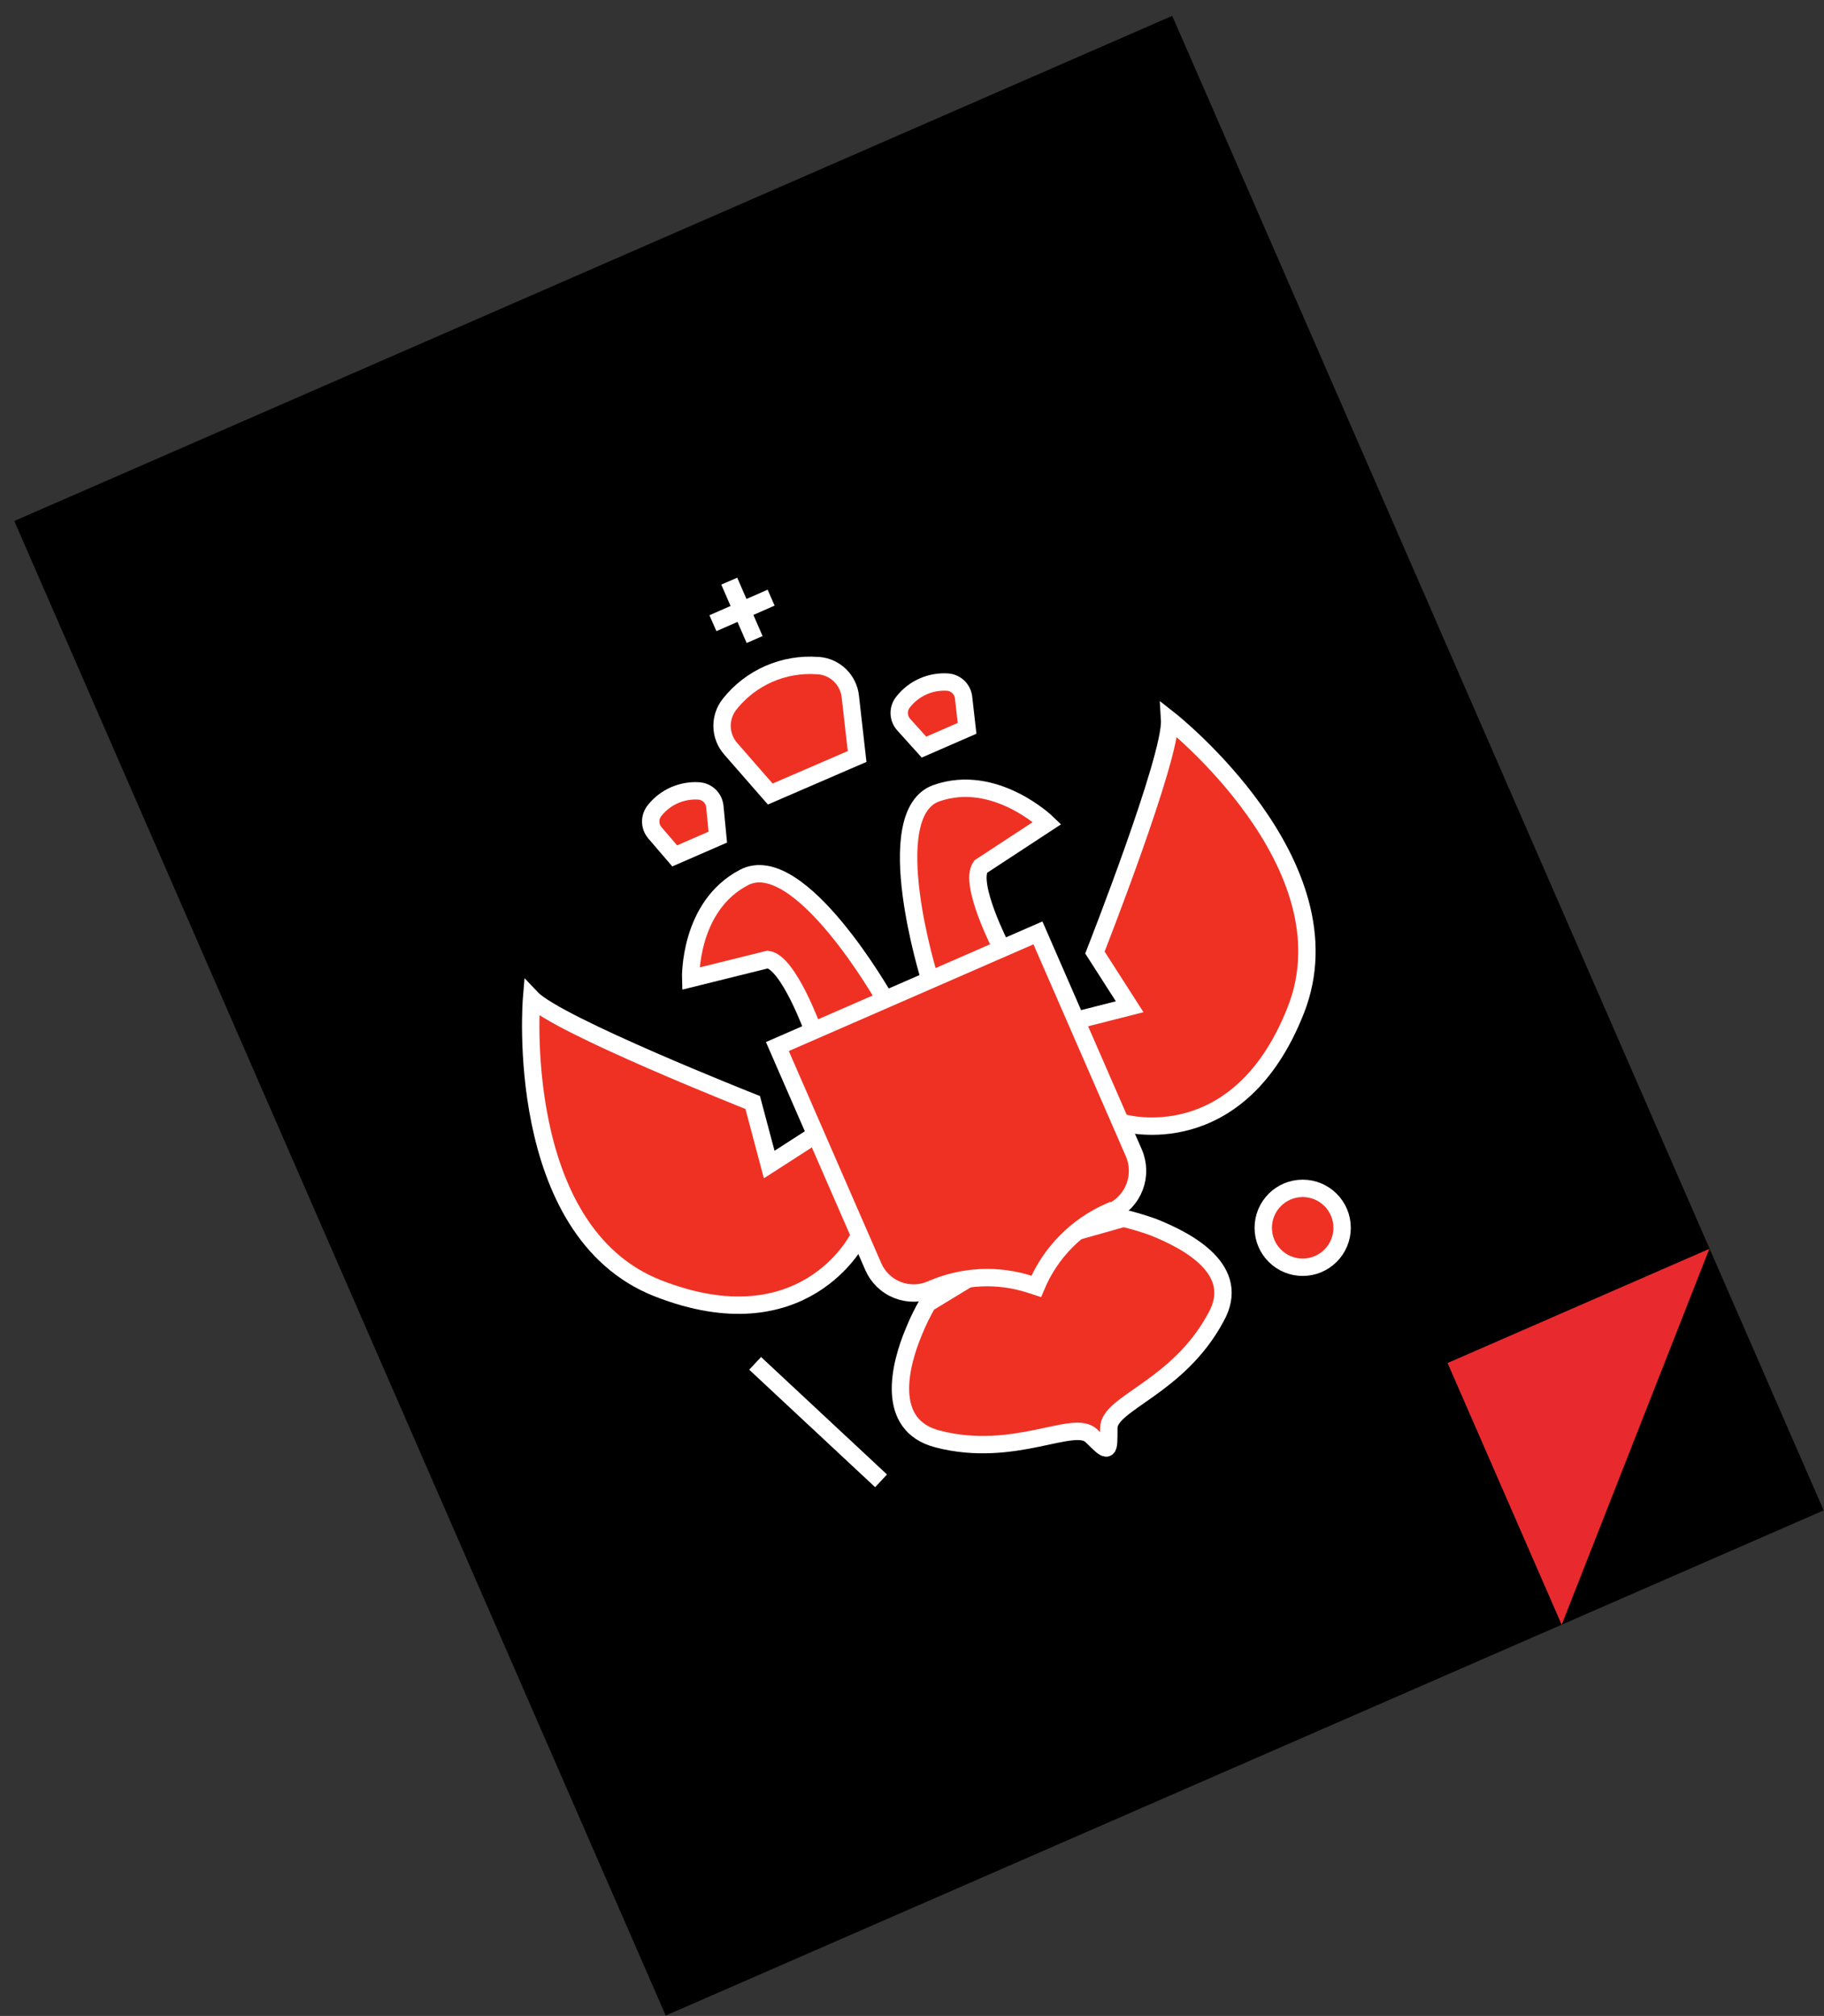 <?xml version="1.0" encoding="UTF-8"?> <svg xmlns="http://www.w3.org/2000/svg" width="105" height="116" viewBox="0 0 105 116" fill="none"><rect x="0" y="0" width="105" height="116" fill="#333333" stroke="none"/> <g id="024f01cfcaa4bae3ee5d64822564fcf4"> <path id="78f0379ef5ccc2814ec01c5f52522ded" d="M67.48 0.912L0.822 29.979L38.322 115.978L104.981 86.911L67.48 0.912Z" fill="black"></path> <g id="e8107a369f2a7bb79aafee32a73f5373"> <path d="M46.8 59.27C46.8 59.27 45.4 55.39 44.2 55.21L39.76 56.31C39.76 56.31 39.63 52.16 42.83 50.49C46.03 48.82 50.94 57.49 50.94 57.49" fill="#EF3124"></path> <path d="M46.8 59.27C46.8 59.27 45.4 55.39 44.2 55.21L39.76 56.31C39.76 56.31 39.63 52.16 42.83 50.49C46.03 48.82 50.94 57.49 50.94 57.49" stroke="white" stroke-miterlimit="10"></path> </g> <g id="aac63c7a9571dd4fd2570789d804238b"> <path d="M57.65 54.54C57.65 54.54 55.75 50.87 56.45 49.87L60.28 47.36C60.28 47.36 57.28 44.46 53.91 45.64C50.54 46.82 53.52 56.33 53.52 56.33" fill="#EF3124"></path> <path d="M57.65 54.54C57.65 54.54 55.75 50.87 56.45 49.87L60.28 47.36C60.28 47.36 57.28 44.46 53.91 45.64C50.54 46.82 53.52 56.33 53.52 56.33" stroke="white" stroke-miterlimit="10"></path> </g> <g id="8ae4c70ca83b6169c5d52ecff3f4ca3a"> <path d="M49.36 71.31C49.36 71.31 46.26 77.42 37.87 74.13C29.48 70.84 30.6 57.44 30.6 57.44C32.07 58.99 43.33 63.44 43.33 63.44L44.28 67.01L46.95 65.29" fill="#EF3124"></path> <path d="M49.36 71.31C49.36 71.31 46.26 77.42 37.87 74.13C29.48 70.84 30.6 57.44 30.6 57.44C32.07 58.99 43.33 63.44 43.33 63.44L44.28 67.01L46.95 65.29" stroke="white" stroke-miterlimit="10"></path> </g> <g id="fe3d026d394b90028de483e5860b146c"> <path d="M64.71 64.62C64.71 64.62 71.31 66.5 74.6 58.11C77.89 49.72 67.33 41.42 67.33 41.42C67.46 43.56 63.03 54.81 63.03 54.81L65.03 57.93L61.96 58.71" fill="#EF3124"></path> <path d="M64.71 64.62C64.71 64.62 71.31 66.5 74.6 58.11C77.89 49.72 67.33 41.42 67.33 41.42C67.46 43.56 63.03 54.81 63.03 54.81L65.03 57.93L61.96 58.71" stroke="white" stroke-miterlimit="10"></path> </g> <path id="8b1a8ca2e8e642e9722ef39ad7f5e9ad" d="M66.36 70.6C65.809 70.403 65.249 70.236 64.68 70.1L58.68 71.79L53.4 75C53.108 75.505 52.85 76.03 52.63 76.57C51.78 78.57 50.93 82.01 53.97 82.8C58.39 83.95 61.81 81.62 62.83 82.62C63.85 83.62 63.83 83.62 63.83 82.17C63.83 80.72 67.83 79.85 70 75.79C71.51 73.09 68.44 71.42 66.36 70.6Z" fill="#EF3124" stroke="white" stroke-miterlimit="10"></path> <path id="f8baf1380cf980713c7b4035a12ee280" d="M63.91 69.7C61.984 70.535 60.458 72.083 59.65 74.02L59.34 73.92C57.462 73.299 55.421 73.395 53.61 74.19C53.305 74.324 52.976 74.397 52.643 74.404C52.309 74.41 51.978 74.351 51.668 74.229C51.357 74.108 51.074 73.926 50.834 73.694C50.594 73.463 50.403 73.186 50.27 72.88V72.88L44.75 60.22L59.75 53.68L65.27 66.34C65.539 66.962 65.555 67.664 65.314 68.297C65.073 68.93 64.594 69.444 63.98 69.73L63.91 69.7Z" fill="#EF3124" stroke="white" stroke-miterlimit="10"></path> <path id="bcb4dabf89cd210641948488a81fb544" d="M43.47 78.45L50.72 85.21" stroke="white" stroke-miterlimit="10"></path> <path id="0e85b6b3bd27275d37bd6c066cb6aabf" d="M74.99 72.92C76.243 72.92 77.26 71.904 77.26 70.65C77.26 69.396 76.243 68.38 74.99 68.38C73.736 68.38 72.72 69.396 72.72 70.65C72.72 71.904 73.736 72.92 74.99 72.92Z" fill="#EF3124" stroke="white" stroke-miterlimit="10"></path> <path id="55ea20f87e29fed412b89ef267624e3f" d="M42 40.52C41.709 40.886 41.556 41.343 41.566 41.811C41.577 42.279 41.752 42.728 42.06 43.08L44.34 45.69L49.34 43.53L48.95 40.09C48.903 39.626 48.695 39.194 48.363 38.867C48.03 38.54 47.594 38.34 47.13 38.3H47.07C46.108 38.227 45.142 38.392 44.258 38.779C43.374 39.166 42.599 39.764 42 40.52V40.52Z" fill="#EF3124" stroke="white" stroke-miterlimit="10"></path> <path id="790d0d1b27f339f29be57969c72ca384" d="M52 40.38C51.848 40.56 51.764 40.789 51.764 41.025C51.764 41.261 51.848 41.489 52 41.67L53.19 42.99L55.67 41.91L55.47 40.15C55.447 39.917 55.344 39.7 55.178 39.535C55.012 39.371 54.793 39.27 54.56 39.25V39.25C54.074 39.216 53.586 39.301 53.14 39.498C52.694 39.695 52.303 39.998 52 40.38V40.38Z" fill="#EF3124" stroke="white" stroke-miterlimit="10"></path> <path id="5b09e0451fdfc873f80fbb102f302b63" d="M37.69 46.63C37.541 46.81 37.459 47.036 37.459 47.27C37.459 47.504 37.541 47.73 37.69 47.91L38.84 49.25L41.32 48.17L41.15 46.4C41.124 46.164 41.016 45.946 40.844 45.782C40.671 45.619 40.447 45.523 40.21 45.51C39.731 45.482 39.252 45.569 38.814 45.763C38.375 45.958 37.99 46.255 37.69 46.63V46.63Z" fill="#EF3124" stroke="white" stroke-miterlimit="10"></path> <path id="962f427d8eebc9d19133cbb61fc24497" d="M43.44 36.8L41.98 33.44" stroke="white" stroke-miterlimit="10"></path> <path id="c278ec7e41eb39a50fee5384348937d9" d="M41.04 35.86L44.39 34.39" stroke="white" stroke-miterlimit="10"></path> <path id="25461f8356150368567f5f10df41a697" d="M83.33 78.43L89.9 93.49L98.4 71.86L83.33 78.43Z" fill="#E82A2E"></path> </g> </svg> 